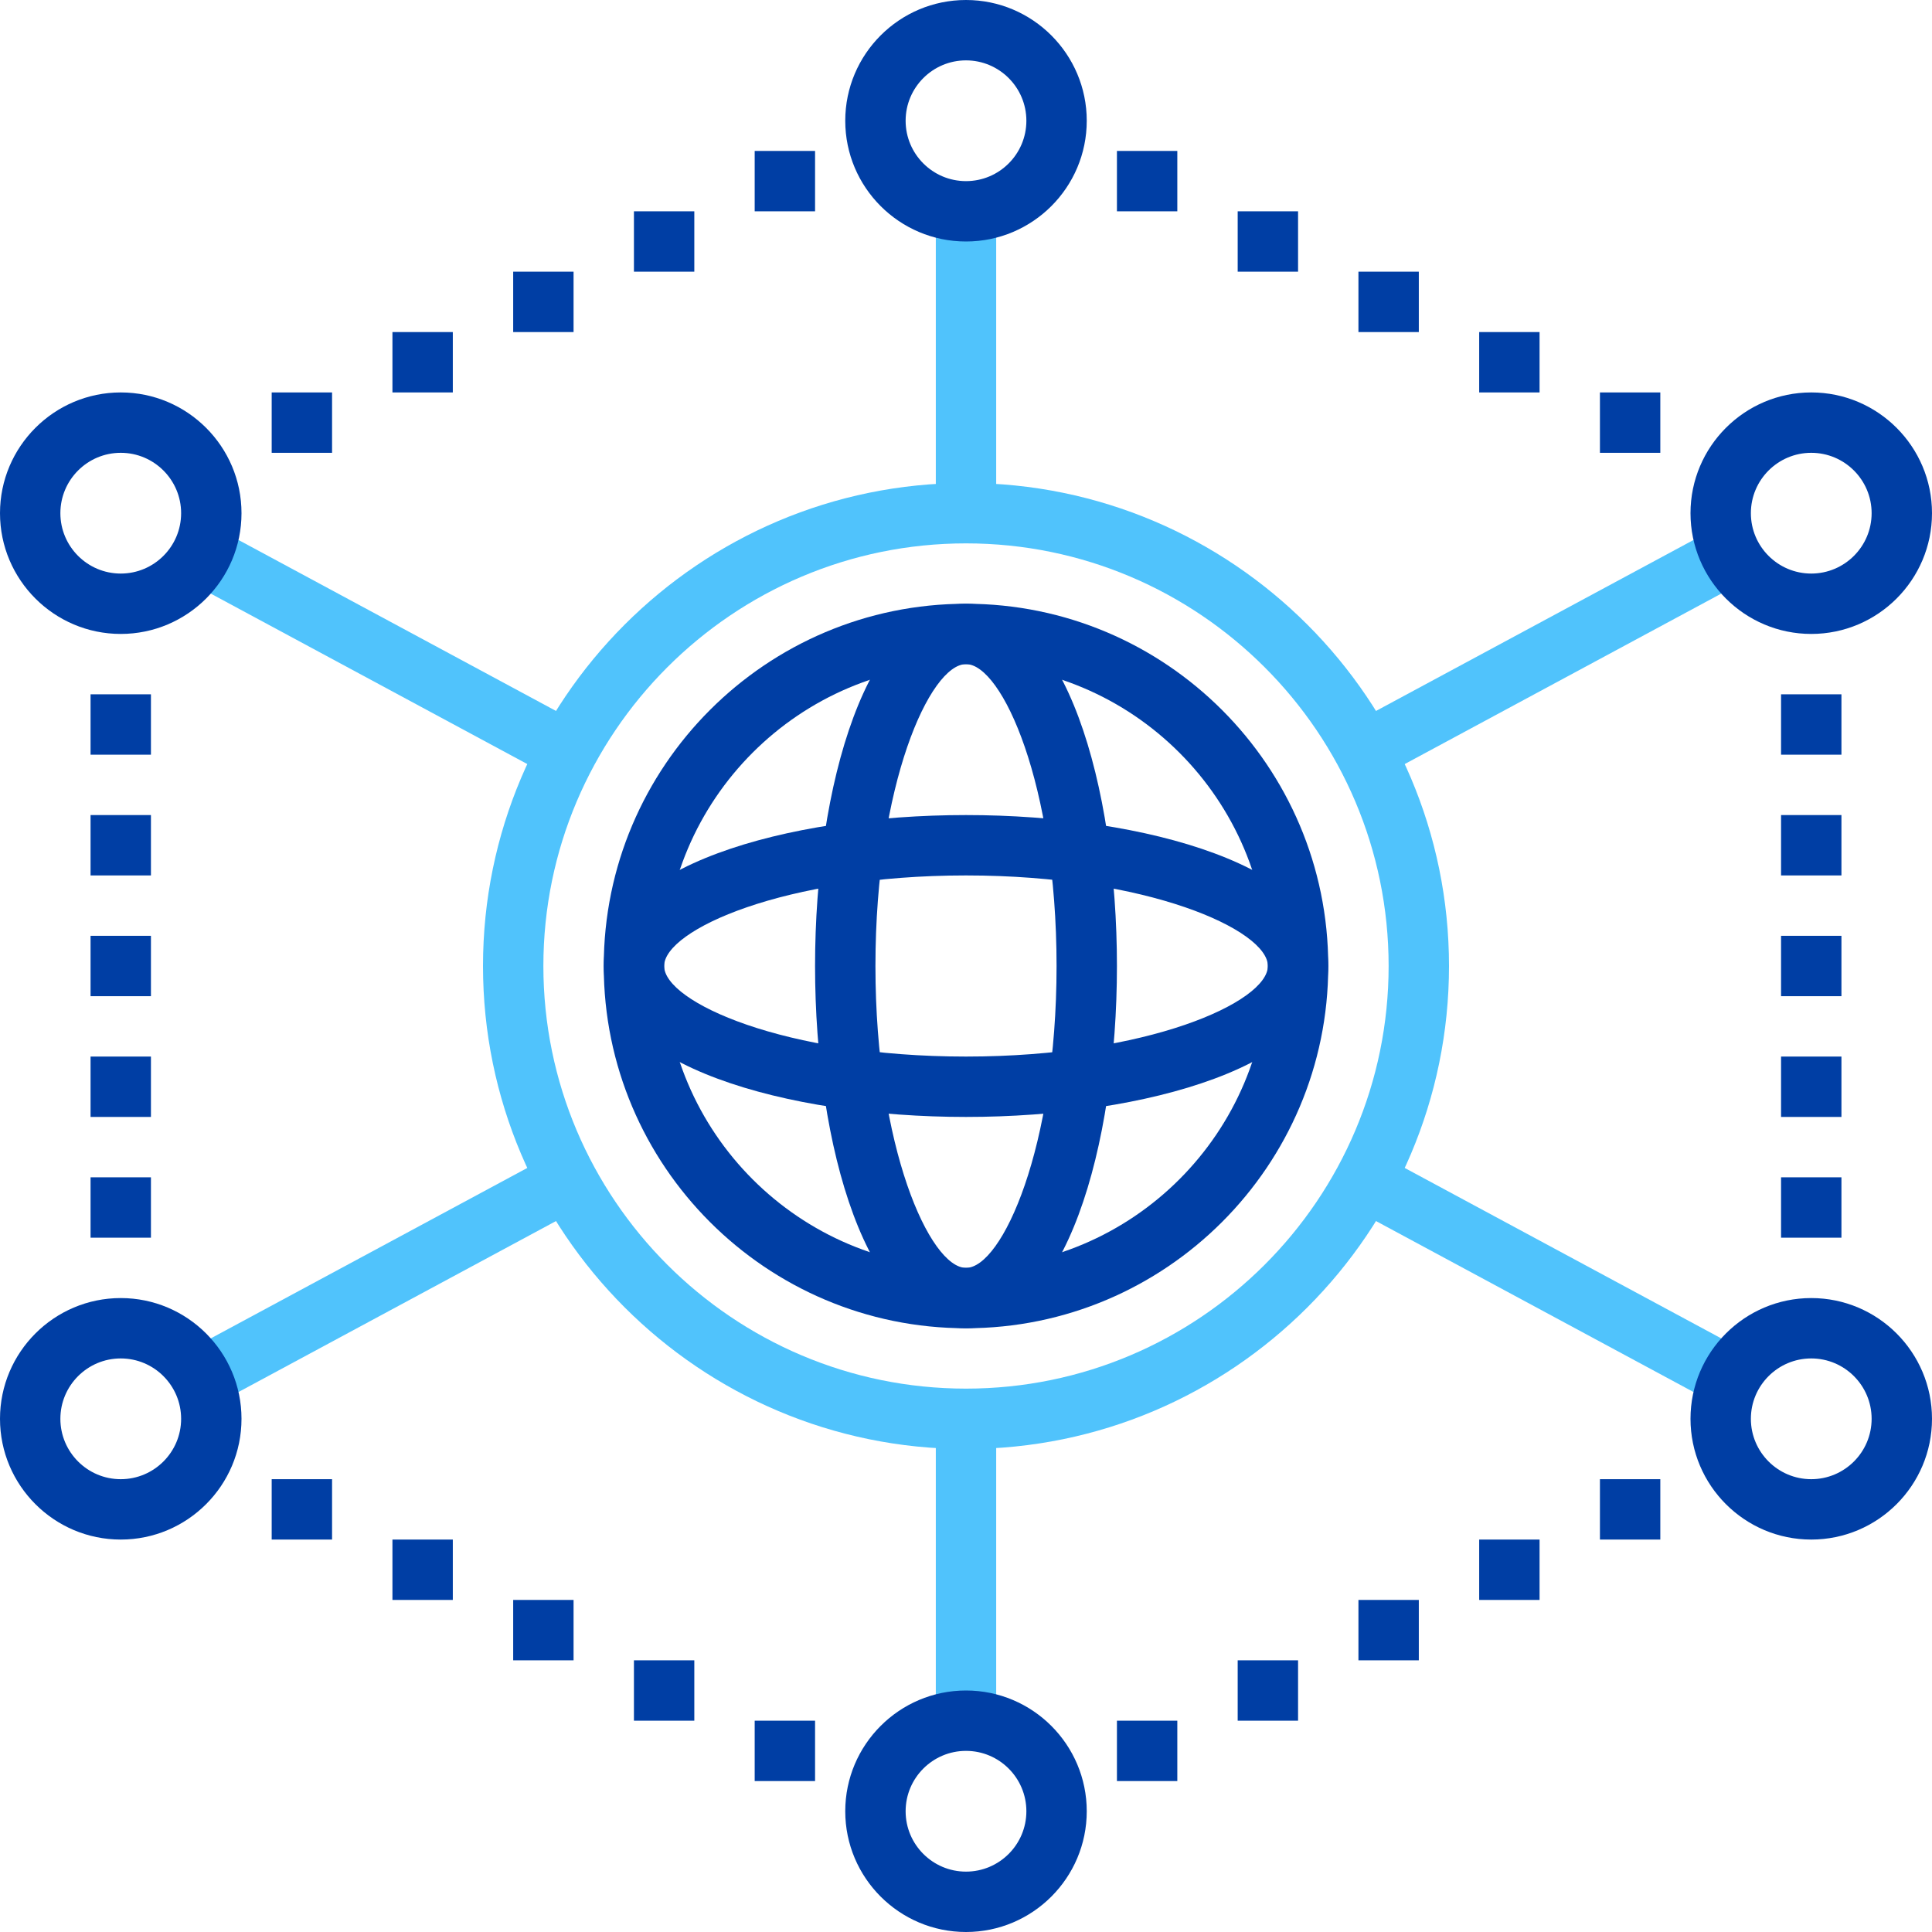 <svg width="80" height="80" viewBox="0 0 80 80" fill="none" xmlns="http://www.w3.org/2000/svg">
<g id="sd-wan-icon">
<path id="Fill 13" fill-rule="evenodd" clip-rule="evenodd" d="M40 27.5C33.108 27.5 27.5 33.108 27.5 40C27.5 46.892 33.108 52.5 40 52.5C46.892 52.5 52.5 46.892 52.5 40C52.5 33.108 46.892 27.5 40 27.5ZM40 55C31.729 55 25 48.271 25 40C25 31.729 31.729 25 40 25C48.271 25 55 31.729 55 40C55 48.271 48.271 55 40 55Z" fill="#003EA4"/>
<path id="Fill 15" fill-rule="evenodd" clip-rule="evenodd" d="M40 22.5C30.35 22.5 22.5 30.35 22.5 40C22.5 49.65 30.35 57.5 40 57.5C49.65 57.5 57.5 49.65 57.5 40C57.5 30.35 49.65 22.5 40 22.5ZM40 60C28.973 60 20 51.028 20 40C20 28.973 28.973 20 40 20C51.028 20 60 28.973 60 40C60 51.028 51.028 60 40 60Z" fill="#50C3FC"/>
<path id="Fill 17" fill-rule="evenodd" clip-rule="evenodd" d="M8.092 58.601L6.908 56.399L23.158 47.649L24.342 49.851L8.092 58.601Z" fill="#50C3FC"/>
<path id="Fill 19" fill-rule="evenodd" clip-rule="evenodd" d="M23.158 32.351L6.908 23.601L8.092 21.399L24.342 30.149L23.158 32.351Z" fill="#50C3FC"/>
<path id="Fill 21" fill-rule="evenodd" clip-rule="evenodd" d="M38.75 21.25H41.25V8.75H38.75V21.25Z" fill="#50C3FC"/>
<path id="Fill 23" fill-rule="evenodd" clip-rule="evenodd" d="M56.842 32.351L55.658 30.149L71.908 21.399L73.092 23.601L56.842 32.351Z" fill="#50C3FC"/>
<path id="Fill 24" fill-rule="evenodd" clip-rule="evenodd" d="M71.908 58.601L55.658 49.851L56.842 47.649L73.092 56.399L71.908 58.601Z" fill="#50C3FC"/>
<path id="Fill 25" fill-rule="evenodd" clip-rule="evenodd" d="M38.75 71.25H41.25V58.75H38.75V71.25Z" fill="#50C3FC"/>
<path id="Fill 1" fill-rule="evenodd" clip-rule="evenodd" d="M40 2.5C38.621 2.5 37.5 3.621 37.5 5C37.5 6.379 38.621 7.5 40 7.5C41.379 7.5 42.5 6.379 42.5 5C42.5 3.621 41.379 2.5 40 2.5ZM40 10C37.242 10 35 7.758 35 5C35 2.243 37.242 0 40 0C42.758 0 45 2.243 45 5C45 7.758 42.758 10 40 10Z" fill="#003EA4"/>
<path id="Fill 3" fill-rule="evenodd" clip-rule="evenodd" d="M40 72.5C38.621 72.5 37.5 73.621 37.5 75C37.5 76.379 38.621 77.5 40 77.5C41.379 77.5 42.5 76.379 42.5 75C42.5 73.621 41.379 72.5 40 72.5ZM40 80C37.242 80 35 77.757 35 75C35 72.243 37.242 70 40 70C42.758 70 45 72.243 45 75C45 77.757 42.758 80 40 80Z" fill="#003EA4"/>
<path id="Fill 5" fill-rule="evenodd" clip-rule="evenodd" d="M5 18.75C3.621 18.75 2.5 19.871 2.5 21.25C2.5 22.629 3.621 23.75 5 23.75C6.379 23.75 7.5 22.629 7.5 21.25C7.5 19.871 6.379 18.75 5 18.75ZM5 26.25C2.243 26.25 0 24.008 0 21.25C0 18.492 2.243 16.25 5 16.25C7.758 16.25 10 18.492 10 21.25C10 24.008 7.758 26.25 5 26.25Z" fill="#003EA4"/>
<path id="Fill 7" fill-rule="evenodd" clip-rule="evenodd" d="M5 56.25C3.621 56.25 2.5 57.371 2.5 58.75C2.5 60.129 3.621 61.25 5 61.25C6.379 61.25 7.5 60.129 7.5 58.75C7.5 57.371 6.379 56.25 5 56.25ZM5 63.75C2.243 63.75 0 61.508 0 58.75C0 55.992 2.243 53.75 5 53.75C7.758 53.75 10 55.992 10 58.75C10 61.508 7.758 63.75 5 63.75Z" fill="#003EA4"/>
<path id="Fill 9" fill-rule="evenodd" clip-rule="evenodd" d="M75 18.75C73.621 18.75 72.5 19.871 72.5 21.25C72.5 22.629 73.621 23.75 75 23.75C76.379 23.75 77.5 22.629 77.5 21.25C77.5 19.871 76.379 18.75 75 18.75ZM75 26.25C72.243 26.25 70 24.008 70 21.25C70 18.492 72.243 16.25 75 16.25C77.757 16.25 80 18.492 80 21.25C80 24.008 77.757 26.25 75 26.25Z" fill="#003EA4"/>
<path id="Fill 11" fill-rule="evenodd" clip-rule="evenodd" d="M75 56.25C73.621 56.25 72.5 57.371 72.5 58.75C72.5 60.129 73.621 61.25 75 61.25C76.379 61.25 77.5 60.129 77.5 58.75C77.5 57.371 76.379 56.25 75 56.25ZM75 63.75C72.243 63.75 70 61.508 70 58.75C70 55.992 72.243 53.75 75 53.75C77.757 53.75 80 55.992 80 58.75C80 61.508 77.757 63.75 75 63.75Z" fill="#003EA4"/>
<path id="Fill 26" fill-rule="evenodd" clip-rule="evenodd" d="M66.25 18.75H68.75V16.25H66.25V18.75Z" fill="#003EA4"/>
<path id="Fill 27" fill-rule="evenodd" clip-rule="evenodd" d="M61.25 16.25H63.75V13.75H61.25V16.25Z" fill="#003EA4"/>
<path id="Fill 28" fill-rule="evenodd" clip-rule="evenodd" d="M56.25 13.75H58.75V11.25H56.25V13.75Z" fill="#003EA4"/>
<path id="Fill 29" fill-rule="evenodd" clip-rule="evenodd" d="M51.25 11.25H53.75V8.75H51.25V11.25Z" fill="#003EA4"/>
<path id="Fill 30" fill-rule="evenodd" clip-rule="evenodd" d="M46.25 8.75H48.75V6.25H46.25V8.75Z" fill="#003EA4"/>
<path id="Fill 31" fill-rule="evenodd" clip-rule="evenodd" d="M11.25 18.75H13.75V16.25H11.25V18.75Z" fill="#003EA4"/>
<path id="Fill 32" fill-rule="evenodd" clip-rule="evenodd" d="M16.25 16.25H18.75V13.75H16.25V16.25Z" fill="#003EA4"/>
<path id="Fill 33" fill-rule="evenodd" clip-rule="evenodd" d="M21.25 13.75H23.75V11.25H21.25V13.75Z" fill="#003EA4"/>
<path id="Fill 34" fill-rule="evenodd" clip-rule="evenodd" d="M26.25 11.25H28.75V8.75H26.25V11.25Z" fill="#003EA4"/>
<path id="Fill 35" fill-rule="evenodd" clip-rule="evenodd" d="M31.25 8.75H33.75V6.25H31.25V8.75Z" fill="#003EA4"/>
<path id="Fill 36" fill-rule="evenodd" clip-rule="evenodd" d="M66.25 63.75H68.75V61.25H66.25V63.75Z" fill="#003EA4"/>
<path id="Fill 37" fill-rule="evenodd" clip-rule="evenodd" d="M61.25 66.25H63.75V63.75H61.25V66.25Z" fill="#003EA4"/>
<path id="Fill 38" fill-rule="evenodd" clip-rule="evenodd" d="M56.25 68.75H58.75V66.25H56.25V68.75Z" fill="#003EA4"/>
<path id="Fill 39" fill-rule="evenodd" clip-rule="evenodd" d="M51.25 71.25H53.75V68.75H51.25V71.25Z" fill="#003EA4"/>
<path id="Fill 40" fill-rule="evenodd" clip-rule="evenodd" d="M46.25 73.75H48.75V71.25H46.25V73.75Z" fill="#003EA4"/>
<path id="Fill 41" fill-rule="evenodd" clip-rule="evenodd" d="M11.25 63.75H13.75V61.25H11.25V63.75Z" fill="#003EA4"/>
<path id="Fill 42" fill-rule="evenodd" clip-rule="evenodd" d="M16.25 66.25H18.75V63.75H16.25V66.25Z" fill="#003EA4"/>
<path id="Fill 43" fill-rule="evenodd" clip-rule="evenodd" d="M21.25 68.75H23.75V66.25H21.25V68.75Z" fill="#003EA4"/>
<path id="Fill 44" fill-rule="evenodd" clip-rule="evenodd" d="M26.25 71.25H28.75V68.75H26.25V71.25Z" fill="#003EA4"/>
<path id="Fill 45" fill-rule="evenodd" clip-rule="evenodd" d="M31.25 73.75H33.75V71.25H31.25V73.75Z" fill="#003EA4"/>
<path id="Fill 46" fill-rule="evenodd" clip-rule="evenodd" d="M3.75 31.25H6.25V28.75H3.75V31.25Z" fill="#003EA4"/>
<path id="Fill 47" fill-rule="evenodd" clip-rule="evenodd" d="M3.75 36.25H6.25V33.75H3.75V36.25Z" fill="#003EA4"/>
<path id="Fill 48" fill-rule="evenodd" clip-rule="evenodd" d="M3.75 41.25H6.25V38.75H3.75V41.25Z" fill="#003EA4"/>
<path id="Fill 49" fill-rule="evenodd" clip-rule="evenodd" d="M3.75 46.25H6.25V43.75H3.75V46.25Z" fill="#003EA4"/>
<path id="Fill 50" fill-rule="evenodd" clip-rule="evenodd" d="M3.75 51.25H6.25V48.75H3.75V51.25Z" fill="#003EA4"/>
<path id="Fill 51" fill-rule="evenodd" clip-rule="evenodd" d="M73.75 31.25H76.25V28.75H73.75V31.25Z" fill="#003EA4"/>
<path id="Fill 52" fill-rule="evenodd" clip-rule="evenodd" d="M73.75 36.25H76.25V33.75H73.75V36.25Z" fill="#003EA4"/>
<path id="Fill 53" fill-rule="evenodd" clip-rule="evenodd" d="M73.75 41.25H76.25V38.75H73.75V41.25Z" fill="#003EA4"/>
<path id="Fill 54" fill-rule="evenodd" clip-rule="evenodd" d="M73.75 46.25H76.25V43.75H73.75V46.25Z" fill="#003EA4"/>
<path id="Fill 55" fill-rule="evenodd" clip-rule="evenodd" d="M73.75 51.25H76.25V48.75H73.75V51.25Z" fill="#003EA4"/>
<path id="Fill 56" fill-rule="evenodd" clip-rule="evenodd" d="M40 27.5C38.508 27.5 36.25 32.485 36.25 40C36.25 47.515 38.508 52.5 40 52.5C41.492 52.5 43.75 47.515 43.75 40C43.75 32.485 41.492 27.5 40 27.5ZM40 55C35.898 55 33.75 47.454 33.75 40C33.75 32.546 35.898 25 40 25C44.102 25 46.25 32.546 46.25 40C46.25 47.454 44.102 55 40 55Z" fill="#003EA4"/>
<path id="Fill 57" fill-rule="evenodd" clip-rule="evenodd" d="M40 36.25C32.485 36.25 27.5 38.508 27.5 40C27.5 41.492 32.485 43.75 40 43.75C47.515 43.75 52.5 41.492 52.5 40C52.5 38.508 47.515 36.25 40 36.25ZM40 46.25C32.546 46.25 25 44.102 25 40C25 35.898 32.546 33.75 40 33.75C47.454 33.75 55 35.898 55 40C55 44.102 47.454 46.25 40 46.25Z" fill="#003EA4"/>
</g>
</svg>
